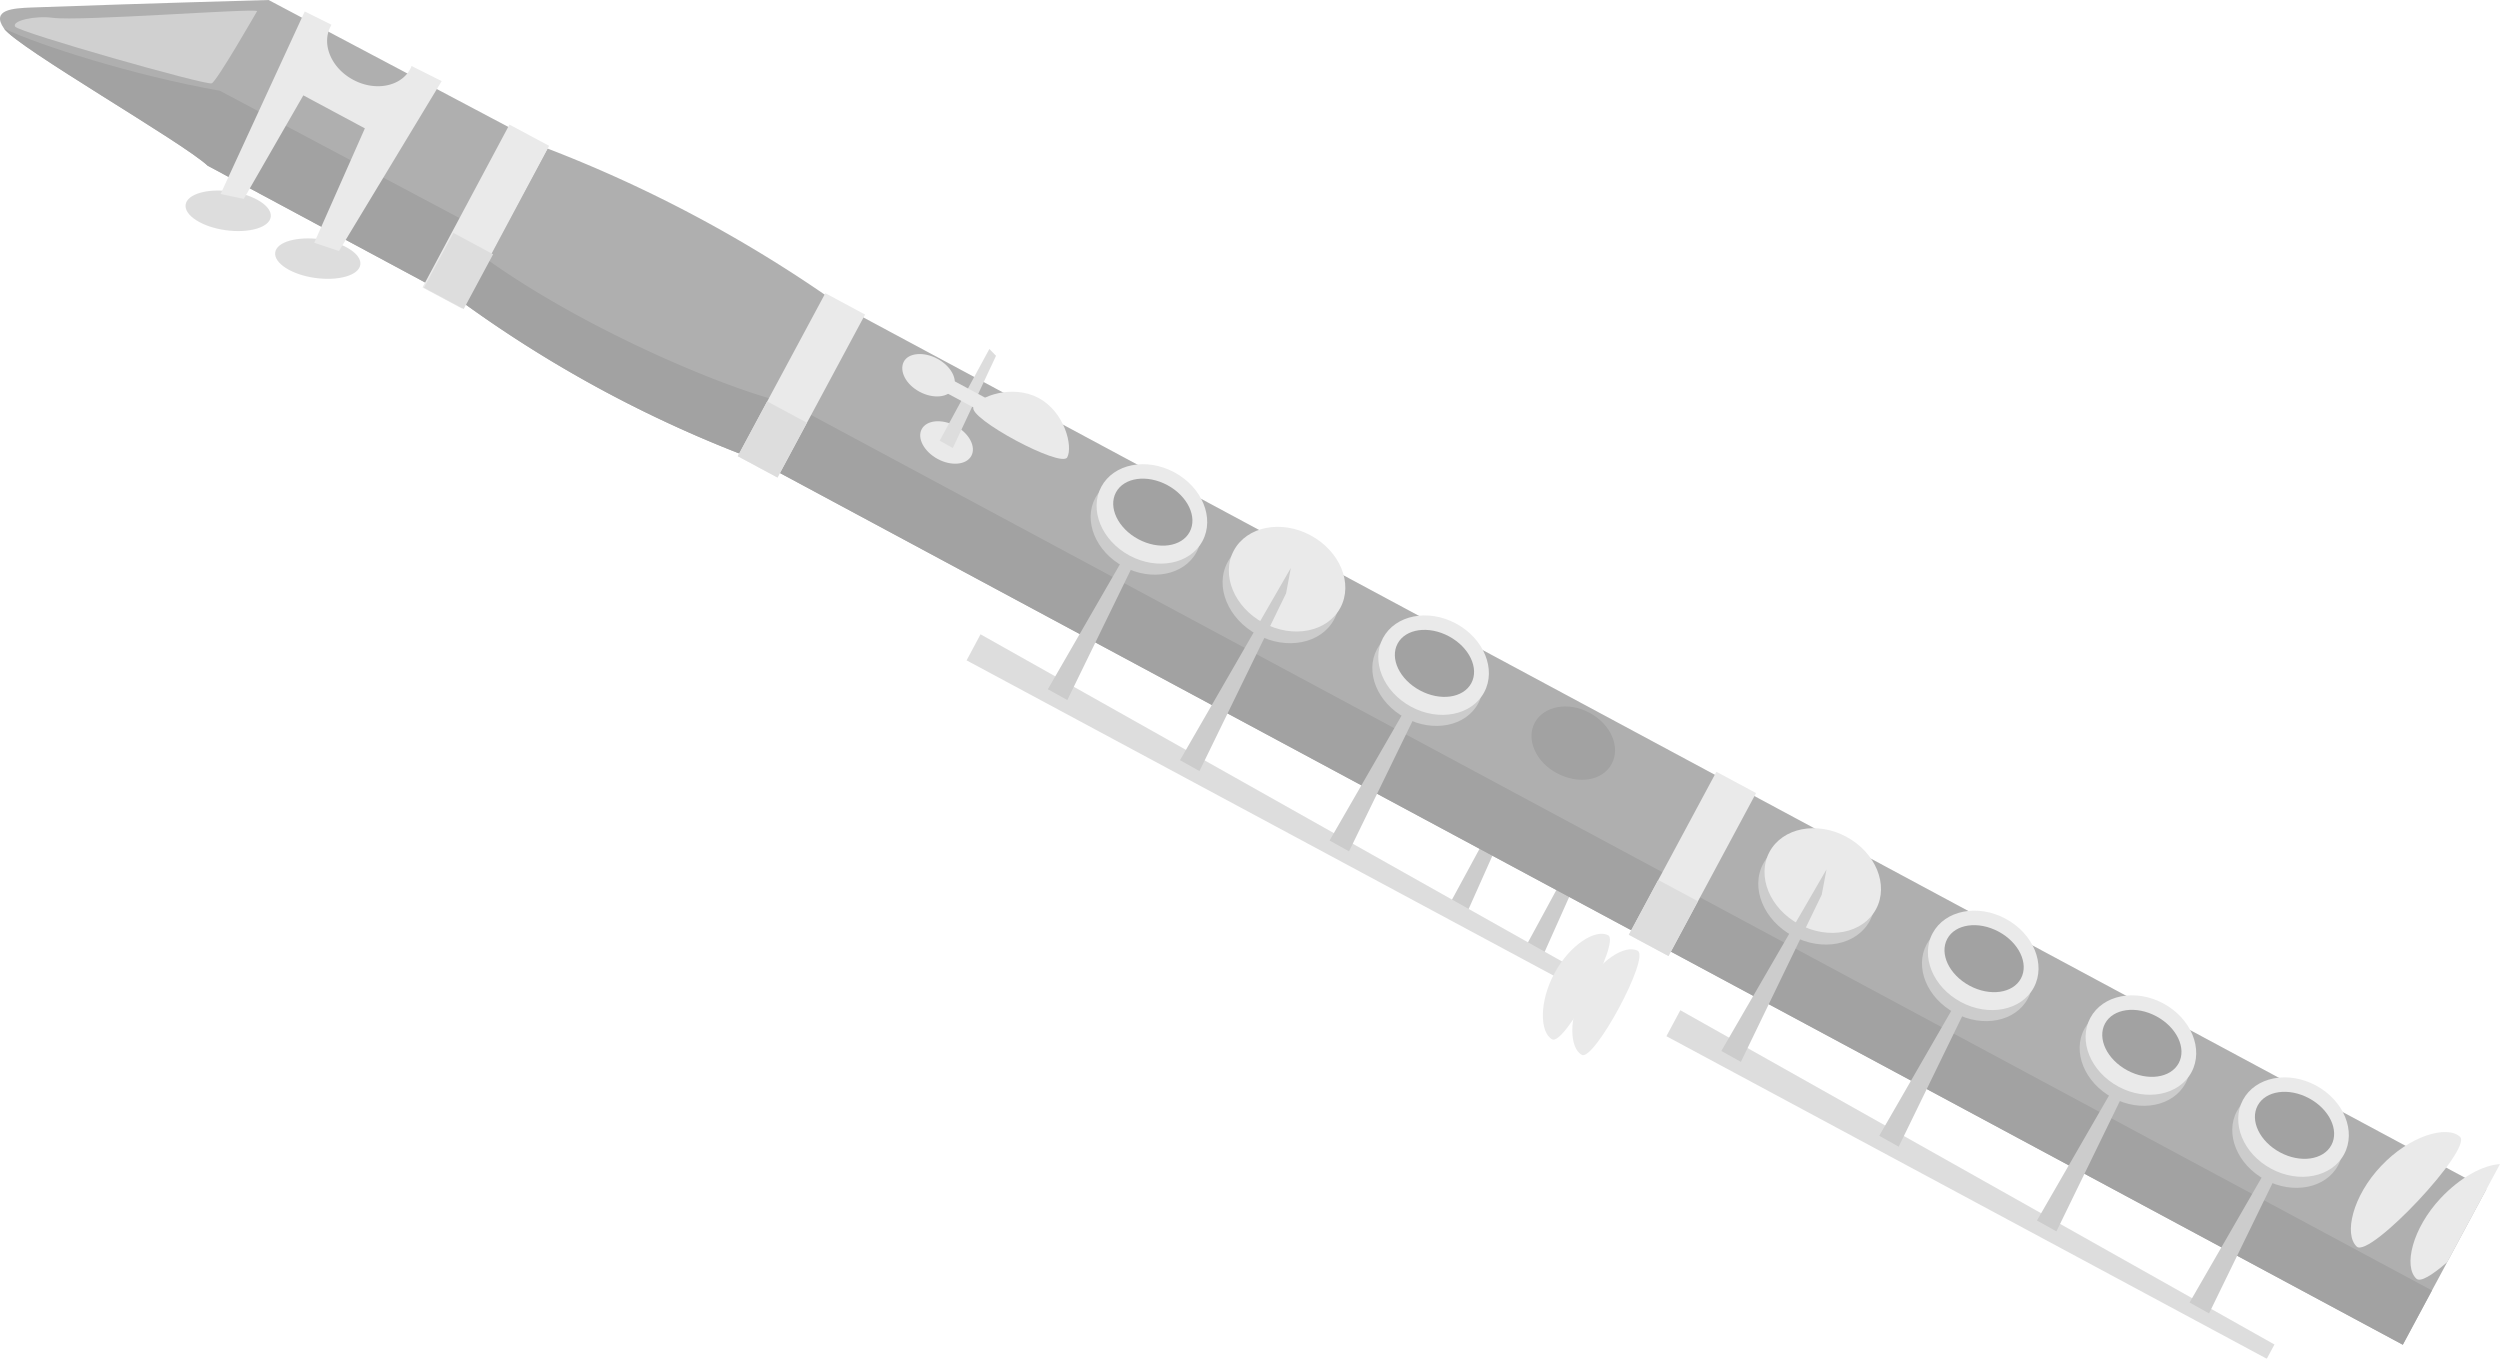 <svg xmlns="http://www.w3.org/2000/svg" viewBox="0 0 303.05 164.71"><defs><style>.cls-1{opacity:0.5;}.cls-2{fill:#999;}.cls-3{fill:#bcbcbc;}.cls-4{fill:#606060;}.cls-5{fill:#454545;}.cls-6{fill:#d5d5d5;}.cls-7{fill:#a2a2a2;}</style></defs><g id="レイヤー_2" data-name="レイヤー 2"><g id="ABOUT"><g class="cls-1"><polygon class="cls-2" points="175.35 110.27 181.38 99.15 182.51 100.14 177.47 111.44 175.35 110.27"/><polygon class="cls-2" points="184.66 115.27 190.69 104.15 191.82 105.14 186.77 116.44 184.66 115.27"/><polygon class="cls-3" points="117.17 80.05 189.95 119.14 190.88 117.41 118.86 76.89 117.17 80.05"/><polygon class="cls-3" points="202 125.61 274.78 164.71 275.71 162.98 203.69 122.46 202 125.61"/><rect class="cls-4" x="240.33" y="77.82" width="21.4" height="102.86" transform="translate(18.38 289.24) rotate(-61.76)"/><rect class="cls-5" x="244" y="83.96" width="7.47" height="102.86" transform="translate(11.23 289.57) rotate(-61.76)"/><rect class="cls-4" x="140.64" y="15.07" width="21.4" height="121.27" transform="translate(13.03 173.2) rotate(-61.76)"/><rect class="cls-5" x="144.17" y="20.97" width="7.99" height="121.27" transform="translate(6.16 173.52) rotate(-61.76)"/><rect class="cls-6" x="193.95" y="102.01" width="22.43" height="5.46" transform="translate(15.81 235.91) rotate(-61.76)"/><rect class="cls-3" x="197.87" y="108.56" width="7.54" height="5.46" transform="translate(8.18 236.26) rotate(-61.76)"/><path class="cls-3" d="M28,23.21c2.85.41,5,1.8,4.82,3.09s-2.65,2-5.5,1.6-5-1.8-4.82-3.09S25.16,22.8,28,23.21Z"/><path class="cls-3" d="M38.86,29c2.85.41,5,1.8,4.82,3.09s-2.65,2-5.5,1.6-5-1.8-4.82-3.09S36,28.63,38.86,29Z"/><path class="cls-4" d="M64.84,17.09C62,15.59,34.05.8,32.56,0,19.39.37,8,.75,3.79.91,1.63,1-1.14,1.14.49,3.46S22.14,17.25,25.18,20.09L54.34,35.75C57.31,34.23,64.33,21.62,64.84,17.09Z"/><path class="cls-5" d="M26.65,11C16.26,9.17,4.68,5.47.49,3.46,2.13,5.78,22.14,17.25,25.18,20.09L54.34,35.75c1.55-.79,2.69-3.33,4.93-7.42Z"/><path class="cls-7" d="M31.17,1.34s-4.86,8.47-5.5,8.76S2.25,3.92,1.83,3.22,4.23,1.87,6.4,2.16C9.76,2.6,30.55,1,31.17,1.34Z"/><path class="cls-4" d="M101.81,37a162.33,162.33,0,0,0-35.45-19L56.23,36.76a149.87,149.87,0,0,0,35.45,19Z"/><path class="cls-5" d="M95.42,48.84c-6.75-1.47-24.07-8.62-36.35-17.37l-2.84,5.29a149.87,149.87,0,0,0,35.45,19Z"/><rect class="cls-6" x="85.93" y="43.99" width="22.43" height="5.47" transform="translate(10.02 110.19) rotate(-61.76)"/><rect class="cls-3" x="89.85" y="50.54" width="7.54" height="5.47" transform="translate(2.39 110.54) rotate(-61.76)"/><rect class="cls-6" x="47.89" y="23.55" width="22.43" height="5.47" transform="matrix(0.47, -0.88, 0.88, 0.47, 7.98, 65.92)"/><rect class="cls-3" x="51.81" y="30.11" width="7.54" height="5.47" transform="translate(0.35 66.27) rotate(-61.76)"/><path class="cls-5" d="M192.69,86.41c2.58,1.38,3.78,4.14,2.68,6.19s-4,2.52-6.62,1.14-3.78-4.15-2.7-6.15S190.12,85,192.69,86.41Z"/><path class="cls-6" d="M115.82,51.63c1.66.89,2.52,2.51,1.93,3.62s-2.43,1.28-4.08.39-2.53-2.52-1.94-3.62S114.16,50.74,115.82,51.63Z"/><path class="cls-6" d="M295.86,145.24c2.37-2.52,5.11-4,7.19-4.13L296.65,153c-1.87,1.62-3.25,2.45-3.74,2C291.33,153.52,292.41,148.92,295.86,145.24Z"/><path class="cls-6" d="M288.63,141.35c3.46-3.68,8-5,9.57-3.55s-10.95,14.8-12.52,13.31S285.17,145,288.63,141.35Z"/><path class="cls-6" d="M188.42,118c1.87-3.49,5-5.43,6.52-4.63s-5.28,13.42-6.78,12.62S186.55,121.46,188.42,118Z"/><path class="cls-6" d="M192,119.88c1.88-3.49,5-5.43,6.52-4.63s-5.28,13.42-6.77,12.62S190.08,123.36,192,119.88Z"/><path class="cls-6" d="M42.81,9.67c-2.66-1.42-3.88-4.33-2.72-6.49L40.18,3,36.94,1.39,26.74,23.52l2.81.59,7.22-12.55,7.46,4L38.09,29.43l3,1L53.54,9.83,49.89,8a2.59,2.59,0,0,1-.17.38C48.56,10.51,45.46,11.1,42.81,9.67Z"/><ellipse class="cls-2" cx="155.27" cy="71.63" rx="6.03" ry="7.33" transform="translate(18.69 174.52) rotate(-61.76)"/><ellipse class="cls-6" cx="156.03" cy="70.22" rx="6.03" ry="7.33" transform="translate(20.33 174.44) rotate(-61.76)"/><polygon class="cls-2" points="143.04 92.15 156.47 68.86 155.9 71.92 145.4 93.47 143.04 92.15"/><ellipse class="cls-2" cx="220.2" cy="108.16" rx="6.03" ry="7.33" transform="translate(20.72 250.97) rotate(-61.76)"/><ellipse class="cls-6" cx="220.96" cy="106.75" rx="6.03" ry="7.33" transform="translate(22.36 250.89) rotate(-61.76)"/><polygon class="cls-2" points="208.66 127.4 221.41 105.39 220.83 108.45 211.03 128.72 208.66 127.4"/><polygon class="cls-3" points="113.91 53.42 119.93 42.3 120.74 43.13 115.5 54.31 113.91 53.42"/><rect class="cls-6" x="116.71" y="44.63" width="1.71" height="7.11" transform="translate(19.48 128.95) rotate(-61.76)"/><path class="cls-6" d="M125.91,48.25c3.14,1.69,4.18,5.85,3.46,7.19s-12.08-4.75-11.36-6.1S122.77,46.57,125.91,48.25Z"/><path class="cls-6" d="M113.63,43.49c1.66.89,2.52,2.51,1.93,3.61s-2.43,1.28-4.09.39S109,45,109.54,43.88,112,42.6,113.63,43.49Z"/><polygon class="cls-2" points="127.02 83.55 140.46 60.25 139.88 63.32 129.38 84.86 127.02 83.55"/><ellipse class="cls-2" cx="138.91" cy="63.64" rx="5.73" ry="6.96" transform="translate(17.12 155.9) rotate(-61.76)"/><ellipse class="cls-6" cx="139.63" cy="62.3" rx="5.73" ry="6.96" transform="translate(18.68 155.83) rotate(-61.76)"/><ellipse class="cls-5" cx="139.75" cy="62.09" rx="3.72" ry="5.07" transform="translate(18.92 155.82) rotate(-61.76)"/><polygon class="cls-2" points="161.17 101.89 174.6 78.59 174.02 81.66 163.53 103.2 161.17 101.89"/><ellipse class="cls-2" cx="173.06" cy="81.98" rx="5.73" ry="6.96" transform="translate(18.95 195.64) rotate(-61.76)"/><ellipse class="cls-6" cx="173.78" cy="80.64" rx="5.73" ry="6.96" transform="translate(20.51 195.57) rotate(-61.76)"/><ellipse class="cls-5" cx="173.89" cy="80.43" rx="3.72" ry="5.07" transform="translate(20.75 195.55) rotate(-61.76)"/><polygon class="cls-2" points="227.8 137.68 241.23 114.38 240.65 117.45 230.16 139 227.8 137.68"/><ellipse class="cls-2" cx="239.69" cy="117.77" rx="5.73" ry="6.96" transform="translate(22.52 273.19) rotate(-61.76)"/><ellipse class="cls-6" cx="240.41" cy="116.43" rx="5.73" ry="6.96" transform="translate(24.08 273.12) rotate(-61.76)"/><ellipse class="cls-5" cx="240.52" cy="116.22" rx="3.72" ry="5.07" transform="translate(24.32 273.11) rotate(-61.76)"/><polygon class="cls-2" points="246.92 147.95 260.35 124.66 259.77 127.72 249.28 149.27 246.92 147.95"/><ellipse class="cls-2" cx="258.81" cy="128.04" rx="5.73" ry="6.96" transform="translate(23.54 295.44) rotate(-61.76)"/><ellipse class="cls-6" cx="259.53" cy="126.7" rx="5.73" ry="6.96" transform="translate(25.1 295.37) rotate(-61.76)"/><ellipse class="cls-5" cx="259.64" cy="126.49" rx="3.72" ry="5.07" transform="translate(25.35 295.36) rotate(-61.76)"/><polygon class="cls-2" points="265.42 157.89 278.85 134.6 278.28 137.66 267.78 159.21 265.42 157.89"/><ellipse class="cls-2" cx="277.31" cy="137.98" rx="5.73" ry="6.96" transform="translate(24.53 316.98) rotate(-61.76)"/><ellipse class="cls-6" cx="278.03" cy="136.64" rx="5.73" ry="6.96" transform="translate(26.09 316.91) rotate(-61.76)"/><ellipse class="cls-5" cx="278.15" cy="136.43" rx="3.72" ry="5.07" transform="translate(26.34 316.9) rotate(-61.76)"/></g></g></g></svg>